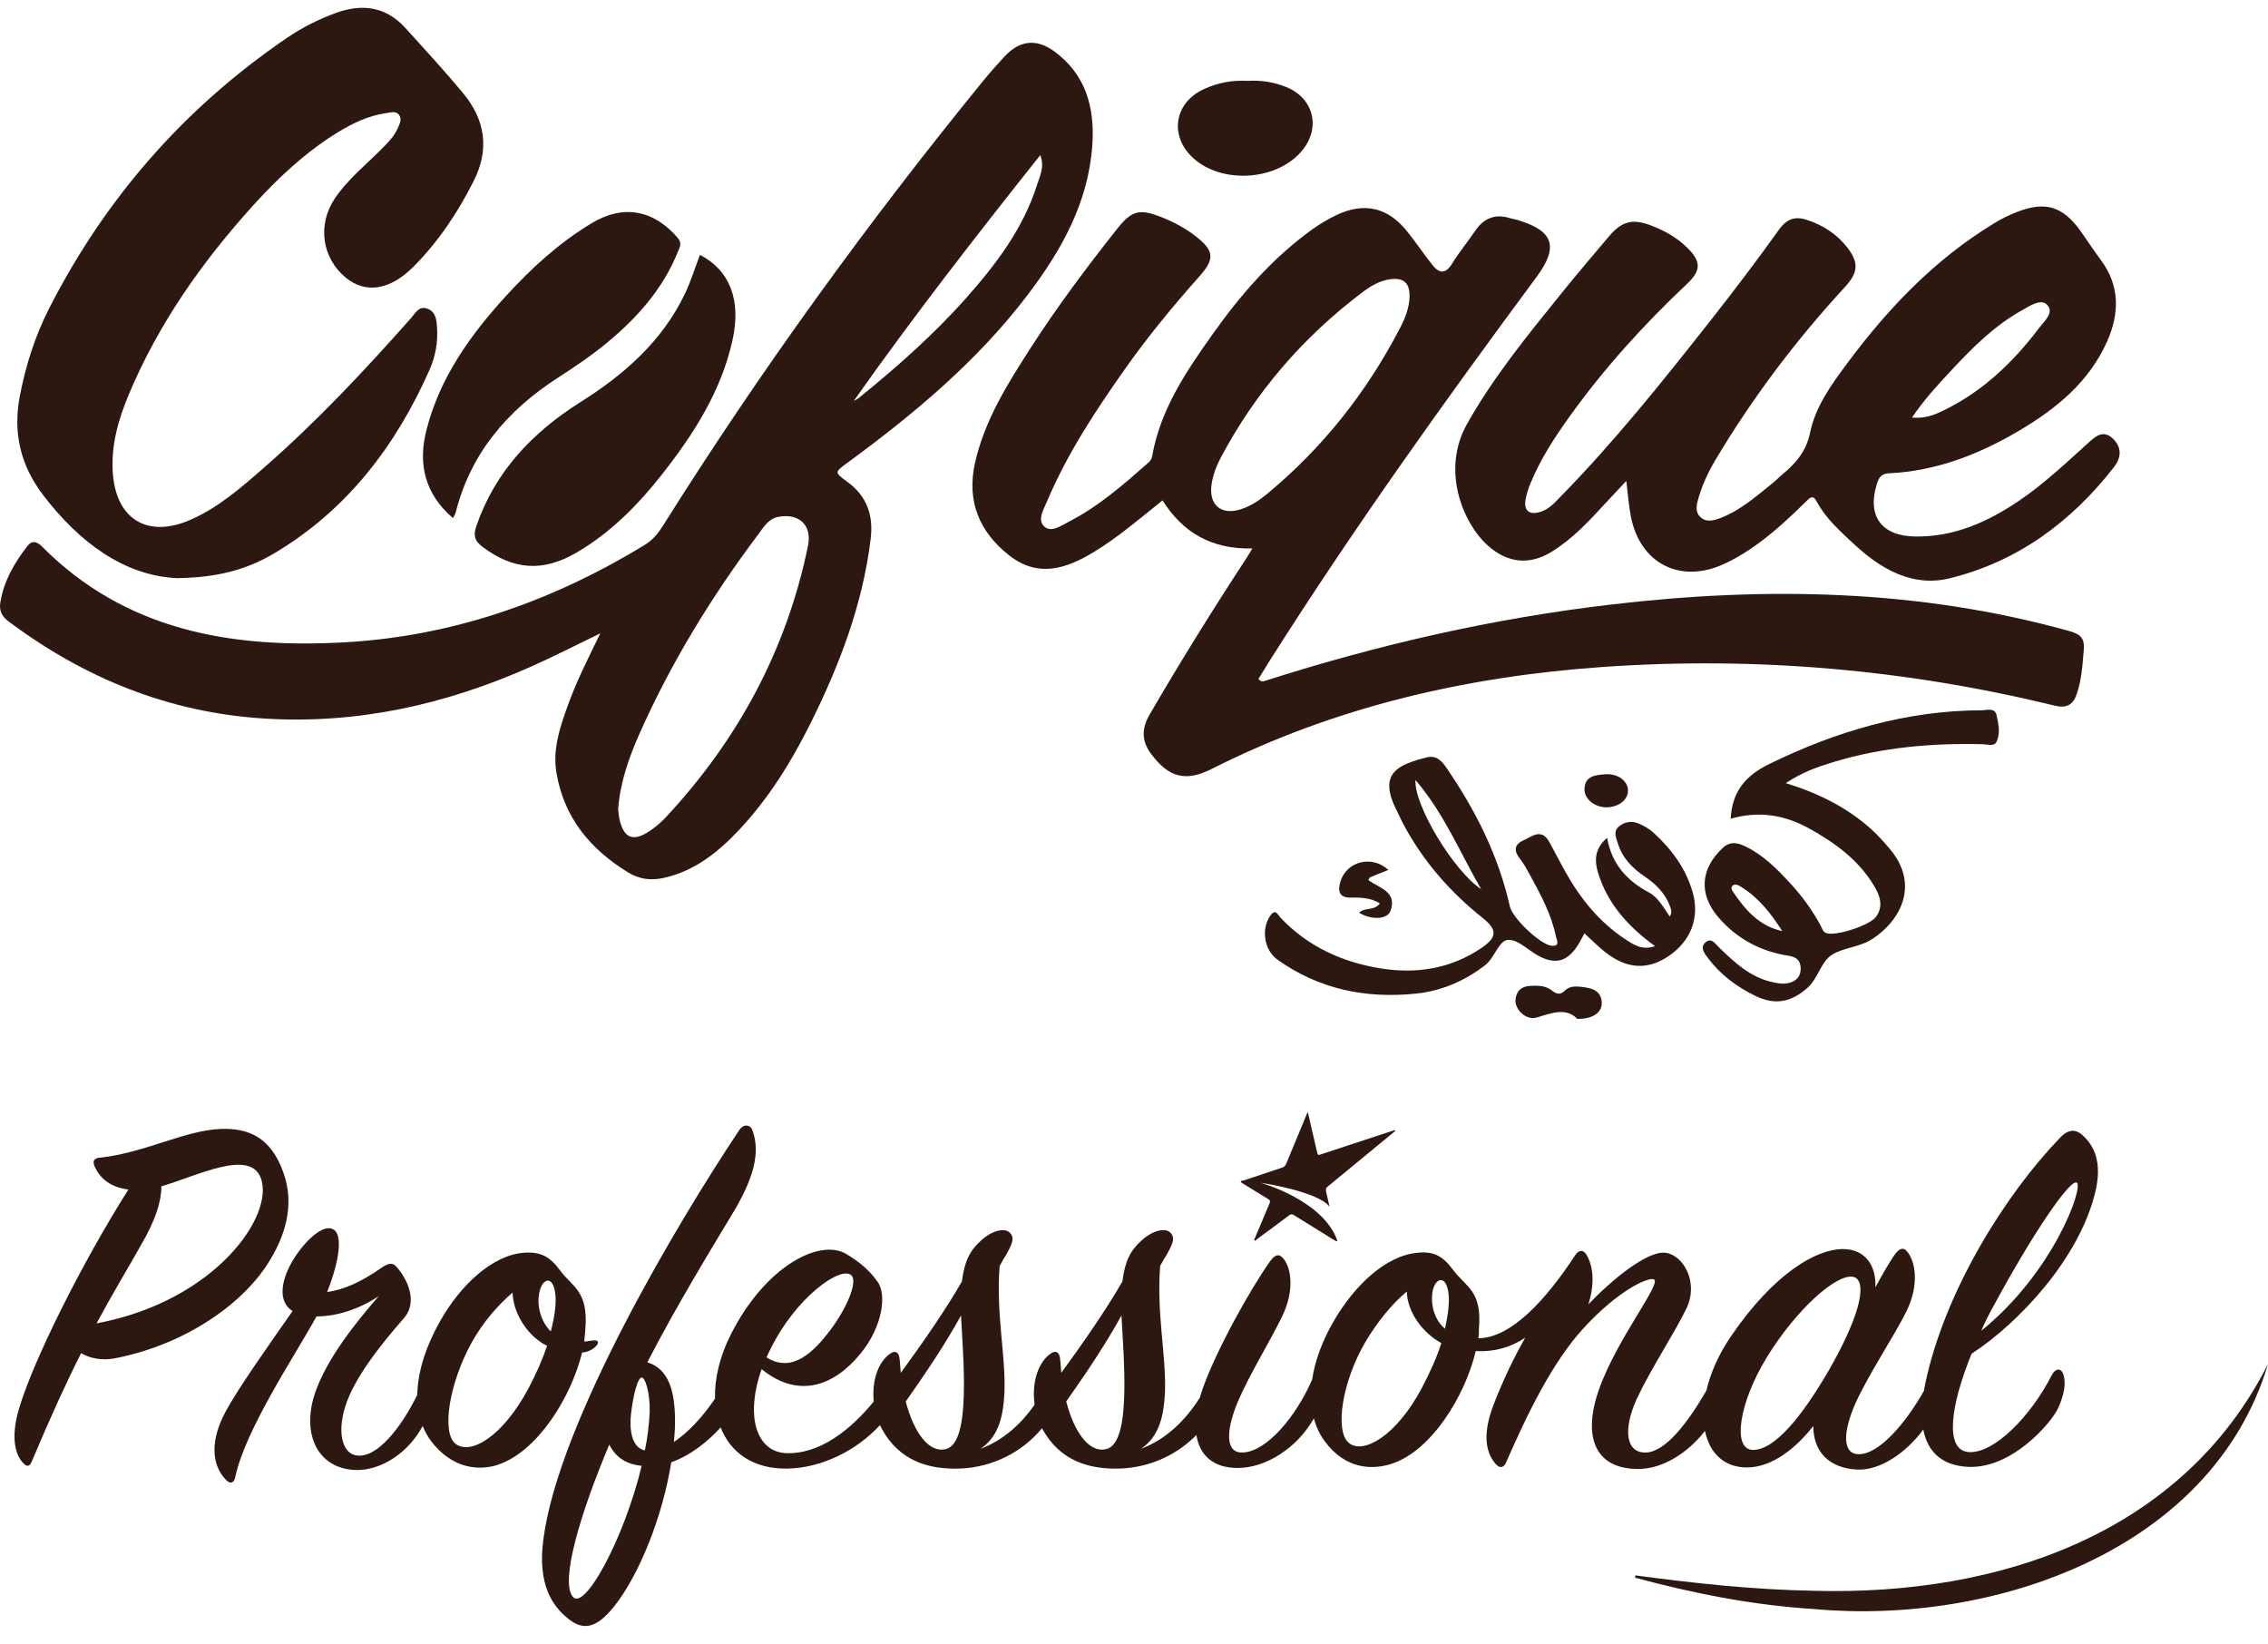 <svg width="80" height="58" viewBox="0 0 80 58" fill="none" xmlns="http://www.w3.org/2000/svg">
<g clip-path="url(#clip0_1_81)">
<path d="M63.988 56.106C61.88 56.072 59.779 55.845 57.687 55.564L57.675 55.645C59.729 56.199 61.827 56.616 63.974 56.75C70.28 57.331 78.018 54.708 80 48.112C76.963 54.106 70.507 56.286 63.988 56.107V56.106Z" fill="#2D1811"/>
<path d="M9.44 44.578C10.077 43.584 10.396 42.497 10.002 41.373C9.552 40.08 8.727 39.78 7.772 39.818C6.498 39.875 5.092 40.661 3.537 40.83C3.294 40.848 3.255 40.961 3.349 41.167C3.537 41.56 3.893 41.878 4.53 41.954C2.9 44.521 1.138 48.045 0.651 49.75C0.37 50.763 0.557 51.324 0.819 51.605C0.95 51.736 1.044 51.736 1.119 51.549C1.775 49.994 2.338 48.757 2.862 47.726C3.18 47.914 3.593 47.988 4.023 47.914C6.478 47.445 8.502 46.04 9.44 44.578ZM3.406 46.676C3.968 45.627 4.493 44.766 4.98 43.903C5.505 43.004 5.693 42.348 5.693 41.841C6.929 41.485 8.803 40.511 9.197 41.541C9.703 42.853 7.604 45.889 3.406 46.675V46.676Z" fill="#2D1811"/>
<path d="M21.041 47.464C21.116 47.37 21.116 47.276 20.984 47.276C20.834 47.276 20.722 47.314 20.609 47.314C20.628 47.164 20.628 47.032 20.647 46.882C20.759 45.532 20.197 45.402 19.766 44.82C19.392 44.314 19.072 44.146 18.491 44.183C17.367 44.258 16.224 45.344 15.511 46.619C15.028 47.477 14.731 48.379 14.719 49.196C14.126 50.4 13.314 51.376 12.644 51.341C12.1 51.323 11.875 50.592 12.175 49.616C12.475 48.642 13.393 47.462 14.237 46.506C14.781 45.887 14.33 45.063 13.975 44.669C13.844 44.519 13.694 44.556 13.469 44.706C12.775 45.193 12.138 45.493 11.539 45.568C12.007 44.387 12.157 43.301 11.576 43.319C10.882 43.338 9.252 45.55 10.319 46.243C9.626 47.236 8.37 48.998 7.94 49.822C7.434 50.778 7.434 51.64 7.977 52.203C8.145 52.371 8.258 52.278 8.295 52.109C8.651 50.404 10.451 47.742 11.163 46.431C11.726 46.431 12.532 46.262 13.356 45.718C12.607 46.581 11.519 47.911 11.107 49.149C10.638 50.554 11.182 51.791 12.53 51.847C13.435 51.881 14.415 51.231 14.909 50.294C14.985 50.485 15.084 50.667 15.21 50.834C15.96 51.809 16.897 51.884 17.572 51.659C18.958 51.19 20.139 49.298 20.533 47.705C20.72 47.686 20.907 47.611 21.039 47.461L21.041 47.464ZM18.643 48.964C17.724 50.688 16.581 51.343 16.056 50.913C15.569 50.5 15.851 48.776 16.637 47.352C17.031 46.639 17.574 46.021 18.08 45.59C18.099 46.284 18.549 46.94 18.943 47.239C19.055 47.332 19.168 47.407 19.298 47.464C19.148 47.914 18.923 48.438 18.643 48.964ZM19.429 46.958C19.129 46.676 18.923 46.134 19.017 45.627C19.11 45.083 19.485 44.971 19.579 45.572C19.636 45.909 19.579 46.377 19.429 46.958Z" fill="#2D1811"/>
<path d="M60.142 50.475C60.303 51.247 60.812 51.757 61.618 51.757C62.518 51.757 63.361 51.063 63.961 50.295C63.961 51.176 64.486 51.775 65.498 51.832C66.329 51.877 67.256 51.217 67.84 50.419C68.009 51.298 68.604 51.713 69.471 51.738C70.971 51.775 72.338 50.22 72.6 49.657C72.806 49.207 72.882 48.795 72.787 48.496C72.712 48.234 72.506 48.252 72.375 48.496C71.644 49.939 70.331 51.288 69.432 51.214C68.589 51.139 68.794 49.584 69.545 47.747C71.213 46.66 73.312 44.411 73.893 42.105C74.118 41.224 74.005 40.531 73.462 40.043C73.2 39.8 72.937 39.837 72.656 40.137C70.745 42.123 68.608 45.516 67.915 48.777C67.894 48.874 67.878 48.967 67.862 49.058C67.209 50.212 66.303 51.254 65.609 51.288C64.972 51.325 64.991 50.519 65.459 49.47C65.909 48.476 66.846 47.071 67.258 46.228C67.708 45.292 67.558 44.486 67.276 44.148C67.146 43.979 66.996 44.017 66.826 44.261C66.619 44.561 66.395 44.955 66.151 45.404C66.189 44.673 65.814 44.054 65.008 44.054C64.071 44.054 62.59 44.897 61.072 47.109C60.62 47.766 60.331 48.433 60.189 49.048C59.507 50.228 58.727 51.215 58.053 51.231C57.341 51.25 57.247 50.407 57.734 49.339C58.184 48.364 59.064 47.015 59.476 46.172C59.945 45.216 59.363 44.26 58.745 44.185C58.108 44.11 56.871 45.121 56.028 46.003C56.234 45.347 56.234 44.71 55.953 44.241C55.84 44.073 55.69 44.073 55.559 44.278C54.547 45.815 53.329 47.183 52.148 47.202C52.167 47.089 52.167 46.958 52.167 46.865C52.28 45.515 51.716 45.403 51.267 44.803C50.893 44.297 50.573 44.127 50.011 44.184C48.886 44.277 47.762 45.345 47.031 46.62C46.648 47.285 46.382 47.988 46.283 48.661C46.283 48.661 46.283 48.661 46.282 48.663C45.719 49.956 44.688 51.192 43.846 51.229C43.246 51.267 43.208 50.535 43.658 49.449C44.052 48.512 44.84 47.238 45.233 46.413C45.683 45.476 45.533 44.671 45.252 44.371C45.102 44.202 44.971 44.258 44.801 44.483C44.108 45.457 42.871 47.669 42.402 49.037C42.373 49.125 42.346 49.211 42.322 49.297C41.845 50.048 41.175 50.752 40.248 51.098C40.923 50.647 41.054 49.861 41.091 49.13C41.147 47.837 40.791 46.375 40.922 44.651C40.997 44.52 41.053 44.408 41.129 44.296C41.372 43.865 41.466 43.658 41.278 43.471C41.109 43.303 40.678 43.377 40.266 43.752C39.873 44.108 39.685 44.464 39.591 45.195C39.047 46.151 38.204 47.369 37.435 48.419C37.417 48.27 37.417 48.119 37.398 47.97C37.38 47.669 37.23 47.594 37.005 47.782C36.559 48.148 36.399 48.861 36.495 49.545C36.032 50.201 35.41 50.791 34.586 51.1C35.261 50.65 35.392 49.863 35.429 49.132C35.485 47.839 35.129 46.377 35.26 44.654C35.335 44.522 35.391 44.41 35.467 44.298C35.71 43.867 35.804 43.661 35.616 43.474C35.447 43.305 35.017 43.379 34.604 43.754C34.211 44.11 34.024 44.467 33.929 45.197C33.385 46.153 32.542 47.371 31.773 48.421C31.755 48.272 31.755 48.121 31.736 47.972C31.718 47.672 31.568 47.596 31.343 47.784C30.923 48.13 30.757 48.785 30.82 49.432C30.014 50.415 28.917 51.309 27.708 51.251C26.715 51.194 26.265 50.014 26.864 48.289C28.176 49.357 29.432 48.87 30.35 47.746C31.137 46.79 31.286 45.647 30.949 45.197C30.649 44.785 30.312 44.504 29.843 44.223C28.907 43.679 26.995 44.655 25.776 47.072C25.38 47.859 25.202 48.637 25.221 49.329C24.789 49.97 24.271 50.529 23.771 50.858C23.79 50.633 23.809 50.426 23.809 50.221C23.828 48.984 23.547 48.272 22.834 48.047C23.847 46.079 25.14 43.962 25.908 42.687C26.714 41.319 26.77 40.513 26.545 39.877C26.47 39.652 26.227 39.633 26.077 39.858C23.996 42.97 19.686 50.147 19.162 54.326C18.955 55.92 19.517 56.651 19.986 57.044C20.548 57.532 21.017 57.456 21.654 56.67C22.554 55.545 23.378 53.465 23.678 51.573C24.375 51.329 24.999 50.812 25.419 50.346C25.768 51.235 26.57 51.816 27.765 51.797C28.992 51.78 30.216 51.154 31.041 50.265C31.06 50.307 31.08 50.35 31.101 50.39C31.738 51.552 32.788 51.834 33.874 51.796C34.965 51.749 36.018 51.262 36.755 50.375C36.757 50.38 36.759 50.385 36.762 50.389C37.399 51.551 38.449 51.833 39.535 51.795C40.524 51.752 41.481 51.349 42.201 50.612C42.312 51.32 42.783 51.775 43.658 51.775C44.645 51.775 45.748 51.079 46.343 50.029C46.424 50.319 46.549 50.593 46.732 50.838C47.463 51.831 48.419 51.85 49.093 51.625C50.48 51.175 51.679 49.245 52.054 47.652C52.709 47.689 53.291 47.52 53.797 47.183C53.235 48.176 52.822 49.151 52.616 49.731C52.297 50.669 52.429 51.268 52.766 51.644C52.934 51.831 53.066 51.718 53.122 51.587C53.891 49.825 54.77 48.026 55.858 46.845C57.057 45.533 58.107 45.046 58.332 45.12C58.651 45.233 57.02 47.219 56.383 49.056C55.839 50.65 56.233 51.811 57.788 51.811C58.658 51.811 59.549 51.231 60.136 50.473L60.142 50.475ZM70.332 46.04C71.625 43.641 73.012 41.562 73.256 41.712C73.499 41.862 72.45 44.86 69.883 46.94C70.014 46.639 70.164 46.34 70.332 46.04ZM62.33 47.858C63.361 46.189 64.729 44.971 65.328 45.028C65.872 45.084 65.704 46.246 64.522 48.308C63.566 49.957 62.592 51.156 61.824 51.138C61.093 51.119 61.337 49.47 62.33 47.859V47.858ZM27.189 47.557C28.07 45.777 29.625 44.653 30.019 44.971C30.281 45.177 29.869 46.151 29.268 46.939C28.725 47.651 27.957 48.457 27.039 47.875C27.076 47.782 27.132 47.669 27.189 47.556V47.557ZM20.198 56.31C19.767 55.767 20.442 53.442 21.491 50.951C21.716 51.401 22.09 51.645 22.634 51.7C22.016 54.268 20.61 56.854 20.198 56.31ZM22.916 49.807C22.897 50.237 22.841 50.706 22.747 51.156C22.392 51.081 22.223 50.688 22.241 50.088C22.26 49.657 22.43 48.664 22.617 48.589C22.747 48.532 22.935 49.114 22.917 49.807H22.916ZM33.392 51.1C32.775 51.287 32.231 50.519 31.949 49.431C32.662 48.419 33.354 47.389 33.898 46.396C33.973 47.896 34.254 50.838 33.392 51.1ZM39.052 51.1C38.434 51.287 37.891 50.519 37.609 49.431C38.321 48.419 39.014 47.389 39.558 46.396C39.633 47.896 39.914 50.838 39.052 51.1ZM50.148 48.964C49.248 50.651 48.086 51.306 47.58 50.894C47.074 50.482 47.336 48.739 48.161 47.333C48.573 46.639 49.098 45.984 49.623 45.553C49.641 46.284 50.185 47.015 50.841 47.371C50.691 47.84 50.465 48.364 50.147 48.965L50.148 48.964ZM50.972 46.865C50.598 46.565 50.466 46.021 50.522 45.608C50.597 45.065 50.991 44.953 51.084 45.552C51.141 45.889 51.084 46.339 50.971 46.864L50.972 46.865Z" fill="#2D1811"/>
<path d="M43.852 41.75C44.149 41.934 44.442 42.114 44.735 42.292C44.791 42.33 44.815 42.358 44.787 42.429C44.612 42.84 44.438 43.251 44.267 43.662C44.253 43.69 44.225 43.727 44.253 43.751C44.281 43.78 44.309 43.733 44.329 43.713C44.711 43.434 45.089 43.151 45.467 42.867C45.528 42.82 45.575 42.815 45.641 42.858C46.109 43.151 46.577 43.434 47.044 43.727C47.083 43.746 47.115 43.78 47.177 43.775C46.695 42.334 44.465 41.715 44.465 41.715C44.465 41.715 46.478 42.013 46.898 42.561C46.856 42.381 46.818 42.206 46.776 42.031C46.758 41.942 46.771 41.889 46.847 41.838L49.218 39.887C49.213 39.878 49.209 39.868 49.2 39.858C49.129 39.882 49.054 39.906 48.978 39.929C48.19 40.189 47.4 40.448 46.612 40.708C46.489 40.751 46.484 40.746 46.455 40.623C46.375 40.279 46.295 39.928 46.215 39.589C46.191 39.471 46.163 39.358 46.13 39.221C46.106 39.263 46.101 39.283 46.092 39.301C45.851 39.882 45.609 40.463 45.369 41.044C45.336 41.12 45.294 41.163 45.213 41.186C44.774 41.332 44.339 41.479 43.899 41.625C43.852 41.64 43.799 41.635 43.762 41.672C43.781 41.715 43.824 41.729 43.852 41.749V41.75Z" fill="#2D1811"/>
<path d="M57.423 27.874C57.434 28.201 57.108 28.464 56.678 28.474C56.269 28.484 55.89 28.191 55.89 27.849C55.89 27.369 56.271 27.337 56.6 27.31C57.064 27.271 57.414 27.535 57.425 27.875L57.423 27.874Z" fill="#2D1811"/>
<path d="M49.05 32.12C48.938 32.439 48.36 32.452 47.94 32.19C48.139 31.991 48.485 32.134 48.674 31.861C48.355 31.67 48.005 31.65 47.659 31.659C47.204 31.673 47.191 31.384 47.282 31.091C47.504 30.365 48.411 30.154 48.971 30.683C48.754 30.769 48.538 30.854 48.324 30.944C48.303 30.953 48.294 30.994 48.27 31.041C48.634 31.323 49.291 31.436 49.05 32.12Z" fill="#2D1811"/>
<path d="M56.498 35.366C56.514 35.707 56.182 35.946 55.637 35.936C55.245 35.532 54.761 35.719 54.218 35.884C53.814 36.009 53.398 35.575 53.461 35.218C53.543 34.738 53.935 34.759 54.289 34.772C54.434 34.778 54.6 34.829 54.712 34.915C54.892 35.054 55.018 35.121 55.213 34.927C55.361 34.779 55.588 34.781 55.791 34.807C56.138 34.85 56.48 34.924 56.5 35.366H56.498Z" fill="#2D1811"/>
<path d="M59.706 31.472C59.467 30.63 58.965 29.957 58.333 29.376C58.175 29.23 57.974 29.115 57.774 29.036C57.543 28.945 57.295 28.987 57.103 29.151C56.89 29.332 57.01 29.559 57.074 29.763C57.233 30.274 57.591 30.628 58.021 30.92C58.408 31.183 58.728 31.499 58.898 31.944C58.943 32.06 58.992 32.176 58.898 32.327C58.668 31.994 58.492 31.652 58.153 31.471C57.383 31.06 56.849 30.468 56.688 29.55C56.251 29.924 56.233 30.346 56.371 30.79C56.704 31.87 57.416 32.669 58.379 33.371C57.916 33.529 57.613 33.313 57.331 33.128C56.42 32.529 55.753 31.704 55.223 30.761C55.023 30.407 54.842 30.043 54.644 29.688C54.37 29.201 54.038 29.502 53.733 29.641C53.404 29.791 53.396 30.013 53.612 30.287C53.748 30.459 53.855 30.654 53.96 30.847C54.34 31.547 54.724 32.246 54.885 33.037C54.906 33.146 55.042 33.374 54.747 33.359C54.35 33.337 53.35 32.385 53.258 31.972C52.861 30.194 52.059 28.599 51.039 27.106C50.877 26.868 50.682 26.626 50.336 26.711C49.336 26.961 48.602 27.258 49.246 28.544C49.344 28.74 49.432 28.942 49.537 29.135C50.228 30.402 51.155 31.465 52.284 32.364C52.832 32.798 52.815 33.063 52.223 33.457C51.154 34.169 49.964 34.355 48.72 34.158C47.349 33.941 46.131 33.388 45.159 32.358C45.073 32.266 44.997 32.043 44.821 32.279C44.476 32.742 44.581 33.504 45.057 33.844C46.519 34.889 48.162 35.224 49.924 35.047C50.839 34.956 51.653 34.605 52.383 34.045C52.725 33.784 52.864 33.165 53.197 33.149C53.566 33.132 53.943 33.559 54.338 33.749C54.901 34.021 55.291 33.891 55.64 33.362C55.728 33.227 55.8 33.08 55.89 32.919C56.153 33.158 56.386 33.403 56.651 33.605C57.402 34.183 58.128 34.214 58.854 33.724C59.647 33.189 59.958 32.361 59.708 31.472H59.706ZM49.928 27.509C50.954 28.714 51.509 30.093 52.245 31.36C51.293 30.738 49.873 28.412 49.928 27.509Z" fill="#2D1811"/>
<path d="M70.426 25.224C70.363 24.949 70.088 25.05 69.907 25.051C67.246 25.059 64.771 25.79 62.398 26.951C61.596 27.344 61.094 27.897 61.047 28.878C62.031 28.592 62.942 28.738 63.806 29.215C64.721 29.721 65.553 30.325 66.103 31.24C66.309 31.582 66.446 31.956 66.175 32.334C65.962 32.634 64.788 33.015 64.439 32.917C64.298 32.878 64.279 32.755 64.225 32.654C63.934 32.115 63.578 31.62 63.162 31.17C62.692 30.658 62.204 30.161 61.566 29.853C61.297 29.723 61.032 29.661 60.768 29.906C59.985 30.635 59.909 31.526 60.604 32.342C61.255 33.105 62.095 33.556 63.083 33.709C63.367 33.753 63.511 33.873 63.516 34.154C63.52 34.433 63.372 34.597 63.115 34.666C62.914 34.721 62.715 34.684 62.513 34.638C61.728 34.464 61.176 33.94 60.627 33.406C60.504 33.287 60.37 33.06 60.165 33.233C59.956 33.409 60.111 33.609 60.231 33.771C60.675 34.368 61.252 34.803 61.918 35.125C62.61 35.46 63.166 35.353 63.739 34.856C64.133 34.516 64.227 33.919 64.621 33.674C65.028 33.421 65.589 33.409 66.025 33.13C67.04 32.48 67.726 31.201 66.659 29.94C66.453 29.695 66.236 29.453 65.999 29.24C65.147 28.477 64.145 27.978 62.991 27.621C63.557 27.242 64.111 27.047 64.672 26.877C66.391 26.355 68.156 26.204 69.944 26.249C70.106 26.253 70.334 26.335 70.418 26.171C70.569 25.873 70.496 25.533 70.425 25.224H70.426ZM61.117 31.437C61.064 31.36 61.05 31.267 61.142 31.218C61.239 31.168 61.336 31.232 61.422 31.284C62.041 31.667 62.474 32.227 62.866 32.839C62.048 32.665 61.557 32.083 61.116 31.436L61.117 31.437Z" fill="#2D1811"/>
<path d="M74.539 15.479C74.173 15.126 73.899 15.408 73.628 15.65C72.848 16.355 72.084 17.077 71.209 17.668C70.109 18.413 68.927 18.938 67.568 18.923C66.35 18.911 65.841 18.182 66.214 17.036C66.285 16.815 66.385 16.705 66.635 16.693C68.301 16.613 69.811 16.025 71.225 15.188C72.524 14.42 73.679 13.482 74.319 12.056C74.763 11.062 74.784 10.089 74.104 9.171C73.861 8.844 73.639 8.503 73.405 8.172C72.767 7.271 72.15 7.081 71.125 7.484C70.859 7.59 70.597 7.718 70.353 7.867C68.26 9.135 66.604 10.866 65.159 12.812C64.602 13.561 64.037 14.337 63.848 15.259C63.713 15.916 63.349 16.335 62.879 16.726C62.748 16.834 62.631 16.958 62.498 17.063C61.93 17.518 61.382 18.005 60.688 18.27C60.449 18.361 60.179 18.436 59.971 18.23C59.779 18.042 59.846 17.788 59.913 17.559C60.051 17.084 60.26 16.64 60.512 16.217C61.817 14.024 63.349 12 65.075 10.125C65.539 9.622 65.579 9.27 65.167 8.738C64.794 8.253 64.294 7.935 63.721 7.75C63.336 7.625 63.032 7.709 62.761 8.086C61.984 9.173 61.173 10.241 60.346 11.293C58.657 13.436 56.956 15.569 55.042 17.521C54.829 17.739 54.625 17.973 54.316 18.06C53.941 18.168 53.749 18.012 53.81 17.631C53.843 17.433 53.908 17.236 53.984 17.049C54.334 16.198 54.833 15.43 55.368 14.686C56.586 12.986 57.986 11.445 59.507 10.012C60.015 9.534 60.006 9.217 59.507 8.729C59.136 8.366 58.692 8.123 58.213 7.943C57.588 7.708 57.207 7.804 56.768 8.32C56.185 9.005 55.605 9.691 55.041 10.39C53.859 11.853 52.67 13.31 51.743 14.961C50.831 16.586 51.599 18.454 52.486 19.246C53.169 19.857 53.944 19.944 54.723 19.466C55.469 19.009 56.057 18.373 56.642 17.736C56.866 17.492 57.093 17.252 57.365 16.962C57.425 17.445 57.451 17.845 57.53 18.237C57.861 19.884 59.278 20.597 60.805 19.894C61.237 19.695 61.641 19.448 62.025 19.165C62.628 18.721 63.173 18.213 63.704 17.69C63.831 17.565 63.942 17.426 64.081 17.688C64.398 18.284 64.901 18.729 65.381 19.176C66.331 20.063 67.451 20.723 68.78 20.395C71.164 19.807 73.057 18.411 74.56 16.484C74.82 16.15 74.86 15.791 74.535 15.478L74.539 15.479ZM68.825 13.067C69.577 12.261 70.354 11.478 71.329 10.94C71.604 10.789 71.985 10.519 72.209 10.751C72.472 11.025 72.101 11.336 71.922 11.572C71.015 12.772 69.946 13.796 68.578 14.466C68.247 14.629 67.904 14.77 67.444 14.728C67.865 14.097 68.347 13.581 68.826 13.068L68.825 13.067Z" fill="#2D1811"/>
<path d="M45.933 5.307C45.057 6.376 43.098 6.508 42.08 5.568C41.244 4.797 41.416 3.637 42.445 3.152C42.943 2.917 43.472 2.819 44.025 2.853C44.486 2.822 44.933 2.896 45.363 3.067C46.336 3.456 46.599 4.495 45.933 5.307Z" fill="#2D1811"/>
<path d="M73.011 22.263C67.683 20.774 62.275 20.683 56.827 21.322C52.679 21.808 48.624 22.734 44.647 24.005C44.574 24.029 44.487 24.07 44.39 23.945C44.521 23.733 44.659 23.506 44.8 23.281C47.741 18.64 50.936 14.175 54.204 9.762C54.991 8.698 54.802 8.136 53.519 7.756C53.438 7.731 53.352 7.722 53.272 7.697C52.751 7.533 52.346 7.683 52.04 8.136C51.773 8.529 51.468 8.894 51.22 9.298C50.983 9.683 50.759 9.642 50.52 9.338C50.216 8.952 49.94 8.544 49.634 8.161C48.959 7.316 48.124 7.12 47.148 7.582C46.845 7.727 46.549 7.902 46.276 8.099C44.885 9.103 43.772 10.381 42.787 11.768C41.844 13.093 40.926 14.443 40.639 16.101C40.627 16.176 40.575 16.26 40.516 16.31C39.638 17.084 38.758 17.858 37.707 18.397C37.433 18.537 37.075 18.807 36.825 18.561C36.584 18.325 36.819 17.954 36.942 17.662C37.646 15.998 38.635 14.5 39.67 13.03C40.482 11.879 41.375 10.793 42.312 9.742C42.862 9.125 42.825 8.838 42.169 8.327C41.804 8.045 41.401 7.829 40.974 7.661C40.19 7.351 39.922 7.418 39.396 8.083C38.323 9.439 37.286 10.822 36.351 12.277C35.534 13.546 34.728 14.827 34.392 16.325C34.09 17.67 34.54 18.768 35.614 19.601C36.627 20.385 37.611 20.06 38.584 19.469C39.443 18.948 40.2 18.293 41.006 17.649C41.724 18.787 42.743 19.38 44.175 19.343C44.074 19.511 44.025 19.598 43.971 19.68C42.781 21.492 41.638 23.335 40.547 25.21C40.269 25.689 40.262 26.13 40.596 26.58C41.222 27.426 41.819 27.582 42.733 27.124C42.748 27.117 42.763 27.108 42.778 27.101C47.112 24.92 51.743 23.858 56.55 23.523C61.93 23.148 67.247 23.611 72.488 24.89C72.926 24.997 73.141 24.825 73.26 24.463C73.426 23.961 73.46 23.437 73.502 22.912C73.534 22.518 73.395 22.371 73.011 22.264V22.263ZM43.761 17.964C43.065 18.186 42.626 17.798 42.738 17.073C42.788 16.75 42.9 16.449 43.049 16.164C44.28 13.836 45.961 11.89 48.061 10.305C48.345 10.091 48.654 9.906 49.016 9.852C49.504 9.779 49.725 9.971 49.72 10.455C49.711 10.856 49.564 11.222 49.386 11.565C48.209 13.834 46.653 15.8 44.68 17.432C44.404 17.66 44.105 17.854 43.761 17.964Z" fill="#2D1811"/>
<path d="M37.19 1.815C36.555 1.349 35.967 1.419 35.43 1.996C35.165 2.281 34.907 2.574 34.661 2.875C30.59 7.872 26.815 13.081 23.387 18.539C23.214 18.814 23.024 19.048 22.735 19.224C19.482 21.205 15.973 22.44 12.165 22.654C8.196 22.876 4.445 22.264 1.474 19.27C1.294 19.089 1.124 19.053 0.963 19.262C0.504 19.858 0.131 20.496 0.011 21.255C-0.033 21.535 0.061 21.736 0.291 21.909C2.973 23.919 5.957 25.133 9.321 25.343C12.604 25.548 15.716 24.85 18.702 23.525C19.497 23.173 20.271 22.775 21.176 22.338C20.721 23.261 20.316 24.073 20.012 24.927C19.744 25.676 19.491 26.432 19.627 27.253C19.892 28.839 20.819 29.948 22.148 30.766C22.537 31.006 22.955 31.067 23.416 30.963C24.511 30.718 25.331 30.055 26.072 29.268C27.114 28.16 27.907 26.878 28.583 25.526C29.615 23.454 30.434 21.312 30.713 18.993C30.812 18.164 30.572 17.492 29.887 16.994C29.429 16.66 29.432 16.658 29.892 16.321C32.237 14.603 34.459 12.75 36.233 10.421C37.438 8.839 38.398 7.137 38.532 5.09C38.616 3.786 38.3 2.63 37.191 1.814L37.19 1.815ZM28.5 19.256C27.743 22.933 26.022 26.108 23.471 28.842C23.31 29.014 23.123 29.167 22.93 29.3C22.335 29.707 21.997 29.572 21.848 28.875C21.823 28.76 21.818 28.64 21.805 28.537C21.875 27.578 22.191 26.701 22.569 25.85C23.684 23.348 25.108 21.029 26.75 18.841C26.938 18.59 27.111 18.29 27.462 18.227C28.199 18.096 28.649 18.533 28.5 19.256ZM36.584 6.511C36.091 8.062 35.133 9.326 34.07 10.522C32.919 11.816 31.625 12.957 30.283 14.045C30.235 14.085 30.173 14.106 30.117 14.138C32.203 11.181 34.412 8.34 36.695 5.47C36.851 5.881 36.682 6.202 36.583 6.511H36.584Z" fill="#2D1811"/>
<path d="M25.836 12.006C25.436 13.803 24.469 15.311 23.352 16.731C22.498 17.815 21.535 18.791 20.331 19.493C19.147 20.183 18.108 20.104 17.024 19.29C16.751 19.087 16.684 18.902 16.799 18.565C17.462 16.625 18.787 15.246 20.479 14.179C22.022 13.206 23.36 12.034 24.162 10.355C24.372 9.917 24.515 9.446 24.689 8.988C25.746 9.535 26.153 10.588 25.836 12.006Z" fill="#2D1811"/>
<path d="M23.908 8.889C23.379 10.196 22.472 11.213 21.399 12.098C20.851 12.552 20.259 12.947 19.66 13.335C17.893 14.48 16.598 15.99 16.073 18.077C16.057 18.137 16.016 18.192 15.977 18.274C14.977 17.409 14.733 16.361 15.049 15.139C15.527 13.294 16.6 11.805 17.855 10.431C18.748 9.452 19.725 8.562 20.866 7.874C21.979 7.202 23.048 7.395 23.902 8.386C24.076 8.587 23.968 8.735 23.907 8.89L23.908 8.889Z" fill="#2D1811"/>
<path d="M14.016 4.55C14.085 4.393 14.184 4.229 14.088 4.071C13.98 3.894 13.78 3.967 13.62 3.99C12.988 4.079 12.426 4.351 11.888 4.684C10.769 5.377 9.816 6.268 8.937 7.237C7.128 9.234 5.592 11.414 4.543 13.913C4.174 14.793 3.913 15.701 3.979 16.675C4.089 18.305 5.192 18.991 6.695 18.343C7.706 17.907 8.524 17.183 9.34 16.47C11.192 14.847 12.872 13.056 14.502 11.215C14.653 11.045 14.775 10.779 15.069 10.885C15.376 10.995 15.397 11.283 15.416 11.56C15.45 12.077 15.358 12.58 15.15 13.048C13.96 15.726 12.249 17.976 9.698 19.501C8.693 20.102 7.653 20.371 6.244 20.391C4.393 20.306 2.804 19.145 1.516 17.454C0.72 16.408 0.45 15.255 0.701 13.96C0.908 12.887 1.235 11.857 1.728 10.888C3.713 6.989 6.509 3.797 10.127 1.333C10.661 0.969 11.236 0.68 11.843 0.458C12.769 0.119 13.613 0.229 14.302 0.99C14.983 1.742 15.673 2.49 16.323 3.27C17.111 4.215 17.28 5.253 16.707 6.387C16.146 7.501 15.462 8.525 14.582 9.409C13.756 10.24 12.887 10.366 12.191 9.788C11.348 9.088 11.192 7.917 11.814 6.994C12.294 6.284 12.972 5.762 13.56 5.154C13.737 4.971 13.911 4.787 14.016 4.549V4.55Z" fill="#2D1811"/>
</g>
<defs>
<clipPath id="clip0_1_81">
<rect width="80" height="57.071" fill="white" transform="translate(0 0.276)"/>
</clipPath>
</defs>
</svg>
